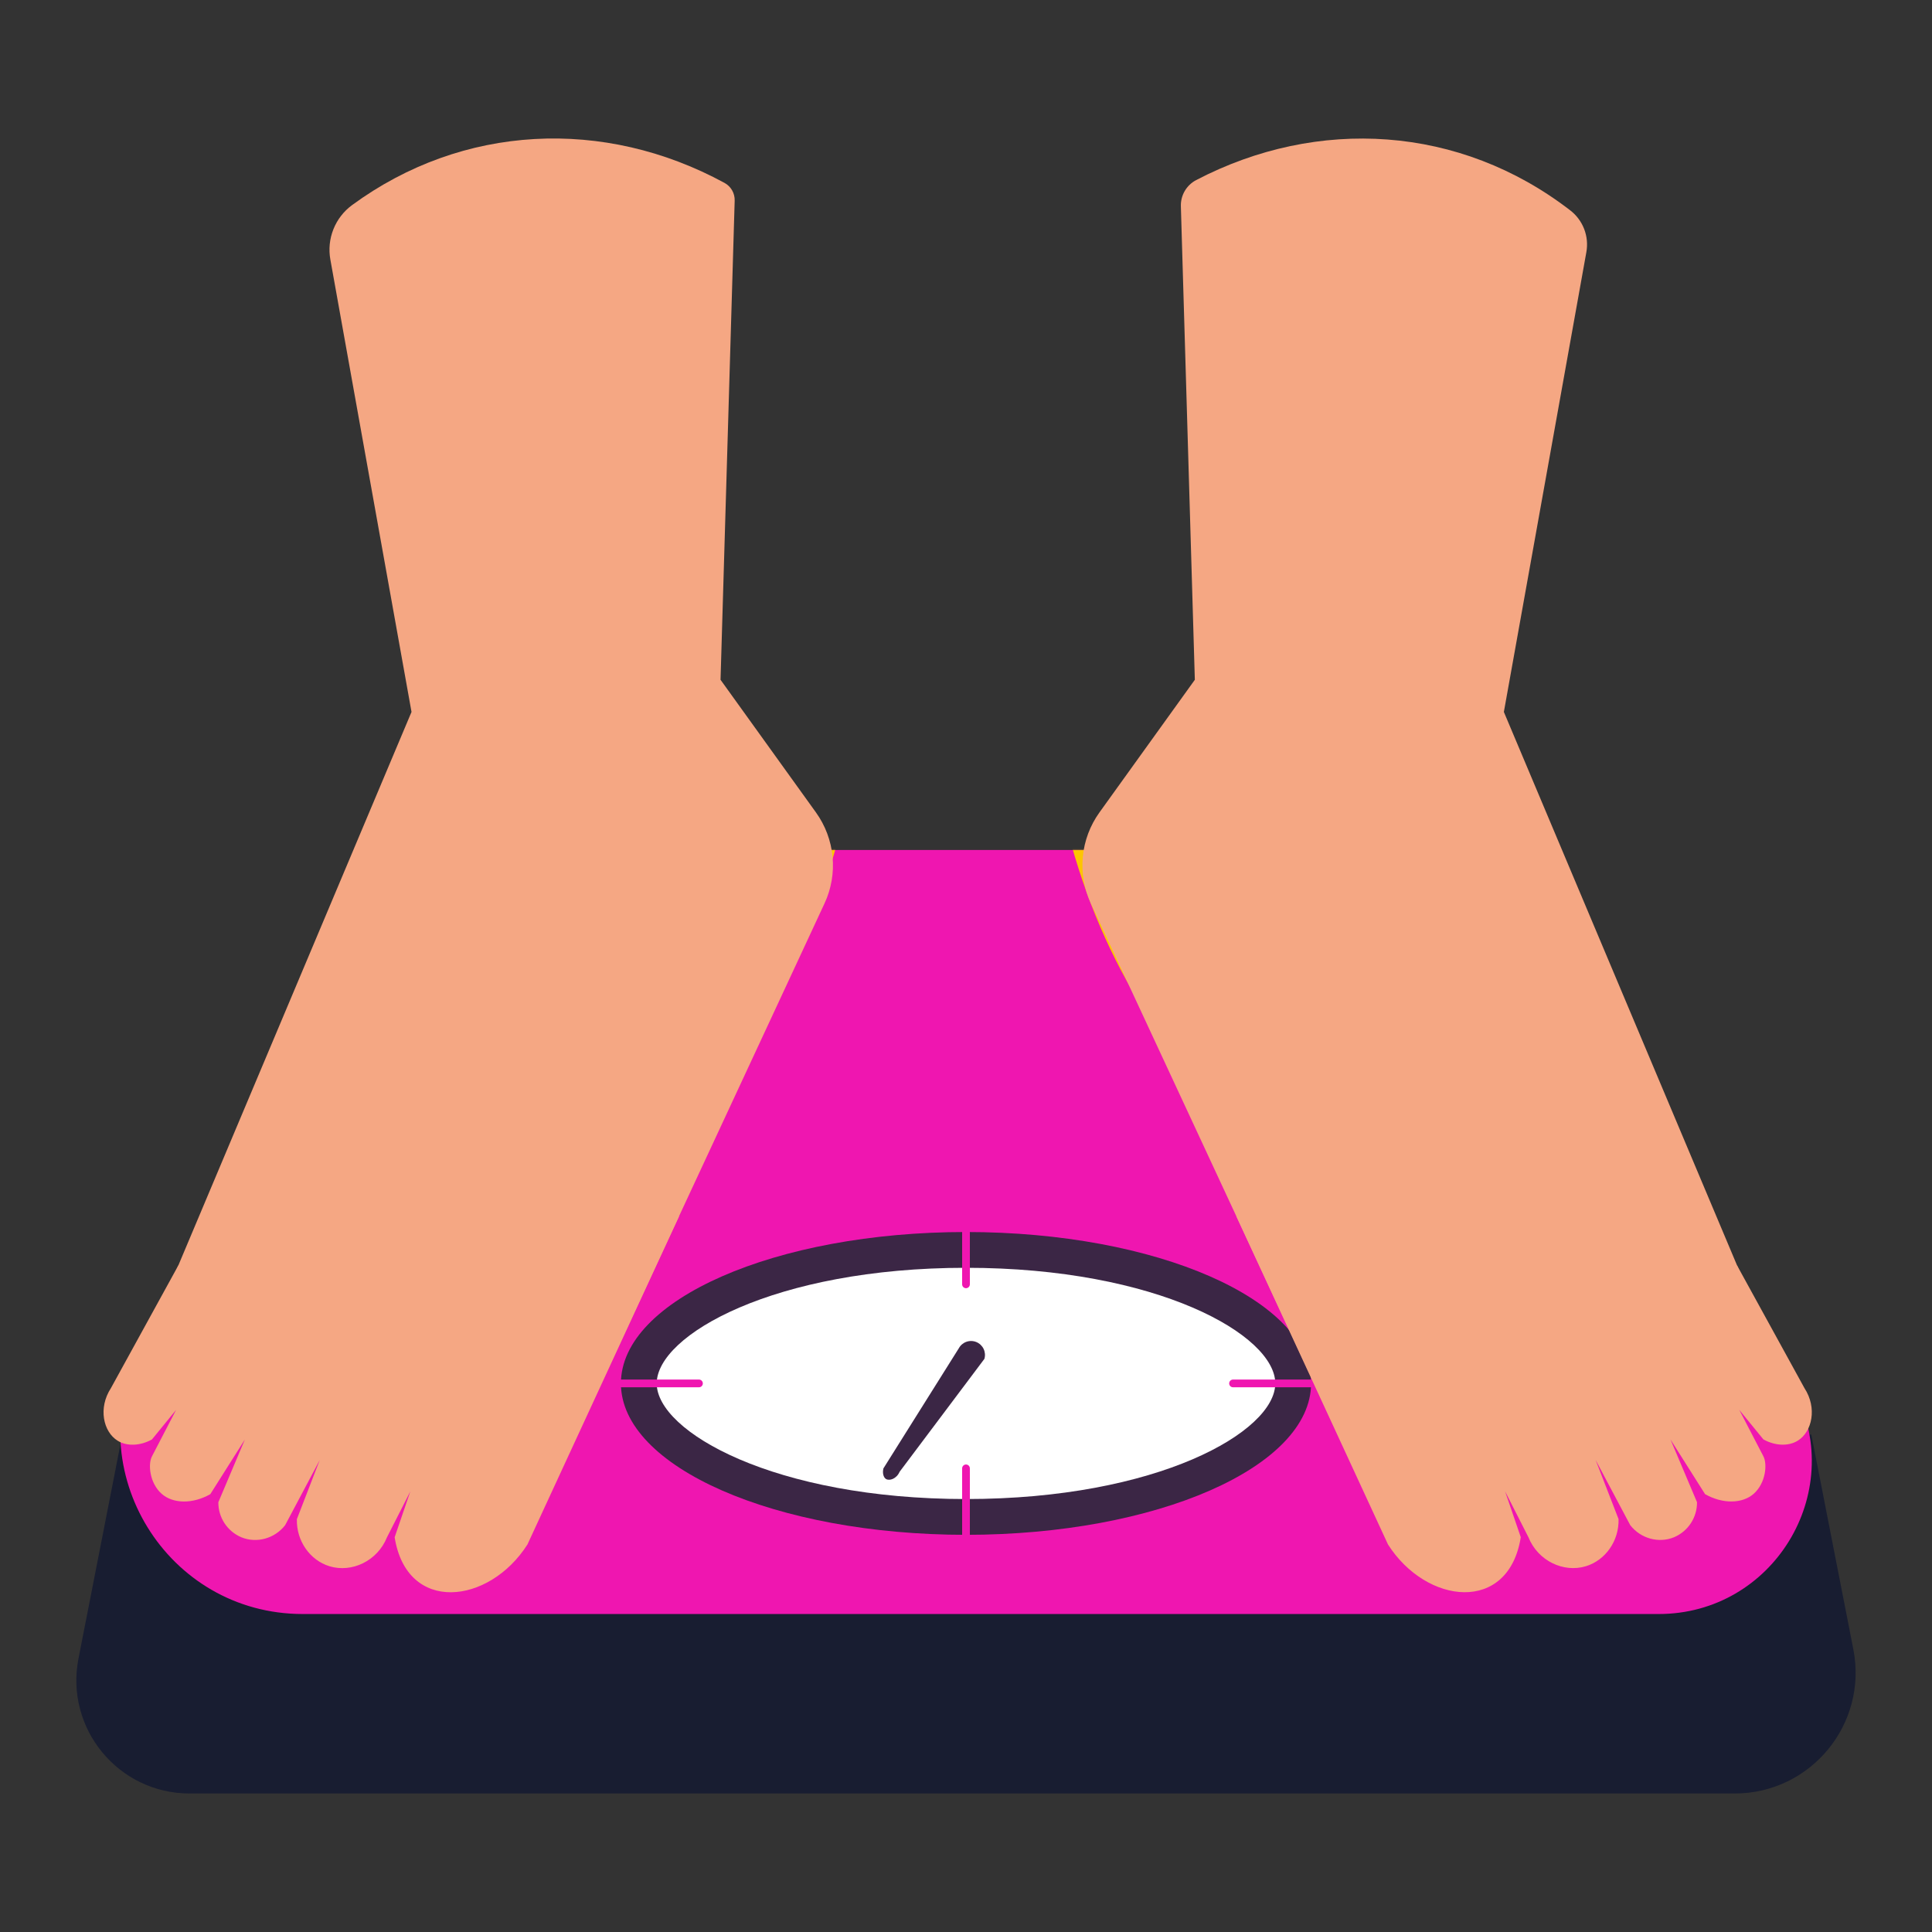 <svg xmlns="http://www.w3.org/2000/svg" width="2000" height="2000" viewBox="0 0 2000 2000" fill="none"><rect x="0" y="0" width="2000" height="2000" fill="#333333" stroke="none"/><path d="M1795.77 1856.61H196.24C122.51 1856.61 67.1 1789.31 81.24 1716.95L126.66 1485H1875.05L1918.58 1707.4C1933.71 1784.73 1874.53 1856.61 1795.77 1856.61Z" fill="#181D31"></path><path d="M1717 1670.83H313.46C172.68 1670.83 81.46 1522.3 145.04 1396.72L369.37 953.88C380.633 931.627 397.843 912.93 419.09 899.867C440.337 886.804 464.789 879.886 489.73 879.88H1497.73C1520.7 879.882 1543.22 886.248 1562.79 898.273C1582.36 910.298 1598.22 927.51 1608.6 948L1858.27 1440.88C1911.64 1546.26 1835.1 1670.83 1717 1670.83Z" fill="#EF16B0"></path><path d="M999.999 1588.84C1197.29 1588.84 1357.22 1518.67 1357.22 1432.11C1357.22 1345.55 1197.29 1275.38 999.999 1275.38C802.712 1275.38 642.779 1345.55 642.779 1432.11C642.779 1518.67 802.712 1588.84 999.999 1588.84Z" fill="#3B2645"></path><path d="M999.999 1551.8C801.629 1551.8 679.829 1482.09 679.829 1432.12C679.829 1382.15 801.629 1312.42 999.999 1312.42C1198.37 1312.42 1320.17 1382.13 1320.17 1432.12C1320.17 1482.11 1198.37 1551.8 999.999 1551.8Z" fill="white"></path><mask id="mask0_990_3504" style="mask-type:luminance" maskUnits="userSpaceOnUse" x="124" y="879" width="1752" height="792"><path d="M1717 1670.83H313.46C172.68 1670.83 81.46 1522.3 145.04 1396.72L369.37 953.88C380.633 931.627 397.843 912.93 419.09 899.867C440.337 886.804 464.789 879.886 489.73 879.88H1497.73C1520.7 879.882 1543.22 886.248 1562.79 898.273C1582.36 910.298 1598.22 927.51 1608.6 948L1858.27 1440.88C1911.64 1546.26 1835.1 1670.83 1717 1670.83Z" fill="white"></path></mask><g mask="url(#mask0_990_3504)"><path d="M124.42 1313.66C124.42 1313.66 812.65 1414.21 892 742.11H336.37L124.42 1313.66Z" fill="#FDC500"></path><path d="M1850.89 1313.66C1850.89 1313.66 1162.65 1414.21 1083.27 742.11H1638.94L1850.89 1313.66Z" fill="#FDC500"></path></g><path d="M1000 1592.85C998.939 1592.85 997.922 1592.43 997.172 1591.68C996.421 1590.93 996 1589.91 996 1588.85V1520.05C996 1518.99 996.421 1517.97 997.172 1517.22C997.922 1516.47 998.939 1516.05 1000 1516.05C1001.06 1516.05 1002.08 1516.47 1002.83 1517.22C1003.58 1517.97 1004 1518.99 1004 1520.05V1588.85C1004 1589.91 1003.58 1590.93 1002.83 1591.68C1002.08 1592.43 1001.06 1592.85 1000 1592.85Z" fill="#EF16B0"></path><path d="M1000 1333.54C998.939 1333.54 997.922 1333.12 997.172 1332.37C996.421 1331.62 996 1330.6 996 1329.54V1275.38C996 1274.32 996.421 1273.3 997.172 1272.55C997.922 1271.8 998.939 1271.38 1000 1271.38C1001.06 1271.38 1002.08 1271.8 1002.83 1272.55C1003.58 1273.3 1004 1274.32 1004 1275.38V1329.54C1004 1330.6 1003.58 1331.62 1002.83 1332.37C1002.08 1333.12 1001.06 1333.54 1000 1333.54Z" fill="#EF16B0"></path><path d="M723.569 1436.11H642.789C641.728 1436.11 640.711 1435.69 639.961 1434.94C639.21 1434.19 638.789 1433.17 638.789 1432.11C638.789 1431.05 639.21 1430.03 639.961 1429.28C640.711 1428.53 641.728 1428.11 642.789 1428.11H723.569C724.63 1428.11 725.647 1428.53 726.398 1429.28C727.148 1430.03 727.569 1431.05 727.569 1432.11C727.569 1433.17 727.148 1434.19 726.398 1434.94C725.647 1435.69 724.63 1436.11 723.569 1436.11Z" fill="#EF16B0"></path><path d="M1357.21 1436.11H1276.43C1275.37 1436.11 1274.35 1435.69 1273.6 1434.94C1272.85 1434.19 1272.43 1433.17 1272.43 1432.11C1272.43 1431.05 1272.85 1430.03 1273.6 1429.28C1274.35 1428.53 1275.37 1428.11 1276.43 1428.11H1357.21C1358.27 1428.11 1359.29 1428.53 1360.04 1429.28C1360.79 1430.03 1361.21 1431.05 1361.21 1432.11C1361.21 1433.17 1360.79 1434.19 1360.04 1434.94C1359.29 1435.69 1358.27 1436.11 1357.21 1436.11Z" fill="#EF16B0"></path><path d="M992.59 1395.69L914.53 1520.05C913.31 1524.8 914.529 1529.42 917.169 1531.05C920.719 1533.24 928.039 1530.99 931.289 1523.56L1019.05 1406.69C1020.06 1403.28 1019.77 1399.62 1018.24 1396.41C1016.71 1393.2 1014.04 1390.67 1010.76 1389.3C1007.48 1387.94 1003.81 1387.84 1000.45 1389.02C997.097 1390.19 994.297 1392.57 992.59 1395.69Z" fill="#3B2645"></path><path d="M290.999 1507.64L589.249 1503.47L853.539 935.24C860.557 920.157 863.432 903.477 861.869 886.915C860.307 870.353 854.363 854.505 844.649 841L745.899 703.7L760.539 207.7C760.657 203.973 759.74 200.287 757.89 197.049C756.04 193.812 753.33 191.151 750.059 189.36C625.419 121.51 478.899 128.36 364.409 212.36C355.767 218.722 349.085 227.382 345.123 237.355C341.161 247.328 340.079 258.212 341.999 268.77L425.999 737L149.409 1393.5L290.999 1507.64Z" fill="#F5A783"></path><path d="M702.999 1259L545.999 1598.86C506.329 1661.19 421.179 1670.86 408.539 1591.36L424.779 1543.87C416.726 1559.7 408.673 1575.53 400.619 1591.36C390.799 1615.85 364.259 1628.46 341.059 1621.36C320.909 1615.19 306.739 1595.21 307.319 1572.63L330.999 1511.38L295.179 1578.86C284.289 1592.86 265.569 1597.86 249.779 1591.36C242.681 1588.34 236.636 1583.29 232.409 1576.84C228.181 1570.39 225.961 1562.83 226.029 1555.12C235.196 1533.46 244.359 1511.79 253.519 1490.12L217.699 1546.77C199.409 1557.13 179.059 1556.77 167.299 1546.35C154.839 1535.26 153.079 1515.74 157.299 1507.62L182.299 1459.5L157.299 1490.12C145.489 1496.65 131.639 1497.58 121.689 1491.37C106.889 1482.13 101.439 1457.55 114.809 1437.01L184.489 1310.17L702.999 1259Z" fill="#F5A783"></path><path d="M1691.76 1507.64L1393.51 1503.47L1129.26 935.24C1122.24 920.16 1119.37 903.484 1120.93 886.925C1122.49 870.366 1128.44 854.522 1138.15 841.02L1236.89 703.7L1222.43 213.49C1222.26 207.932 1223.67 202.441 1226.48 197.645C1229.3 192.85 1233.41 188.945 1238.34 186.38C1364.12 120.78 1511.34 129.63 1625.46 217.73C1631.94 222.705 1636.93 229.365 1639.89 236.984C1642.84 244.602 1643.64 252.886 1642.21 260.93L1556.8 737C1649 955.82 1741.2 1174.64 1833.39 1393.47L1691.76 1507.64Z" fill="#F5A783"></path><path d="M1279.84 1259L1436.84 1598.82C1476.52 1661.15 1561.66 1670.82 1574.3 1591.32L1558.06 1543.83L1582.22 1591.32C1592.04 1615.81 1618.58 1628.42 1641.79 1621.32C1661.93 1615.15 1676.1 1595.17 1675.53 1572.59C1667.61 1552.18 1659.69 1531.77 1651.78 1511.35C1663.72 1533.85 1675.66 1556.34 1687.61 1578.83C1698.49 1592.83 1717.21 1597.83 1733.01 1591.33C1740.11 1588.31 1746.15 1583.26 1750.37 1576.81C1754.6 1570.36 1756.82 1562.8 1756.75 1555.09L1729.26 1490.09L1765.08 1546.74C1783.37 1557.1 1803.73 1556.74 1815.48 1546.32C1827.94 1535.23 1829.7 1515.71 1825.48 1507.59L1800.48 1459.47L1825.48 1490.09C1837.29 1496.62 1851.15 1497.55 1861.1 1491.34C1875.9 1482.1 1881.34 1457.52 1867.97 1436.98C1844.74 1394.7 1821.51 1352.42 1798.3 1310.14L1279.84 1259Z" fill="#F5A783"></path></svg>